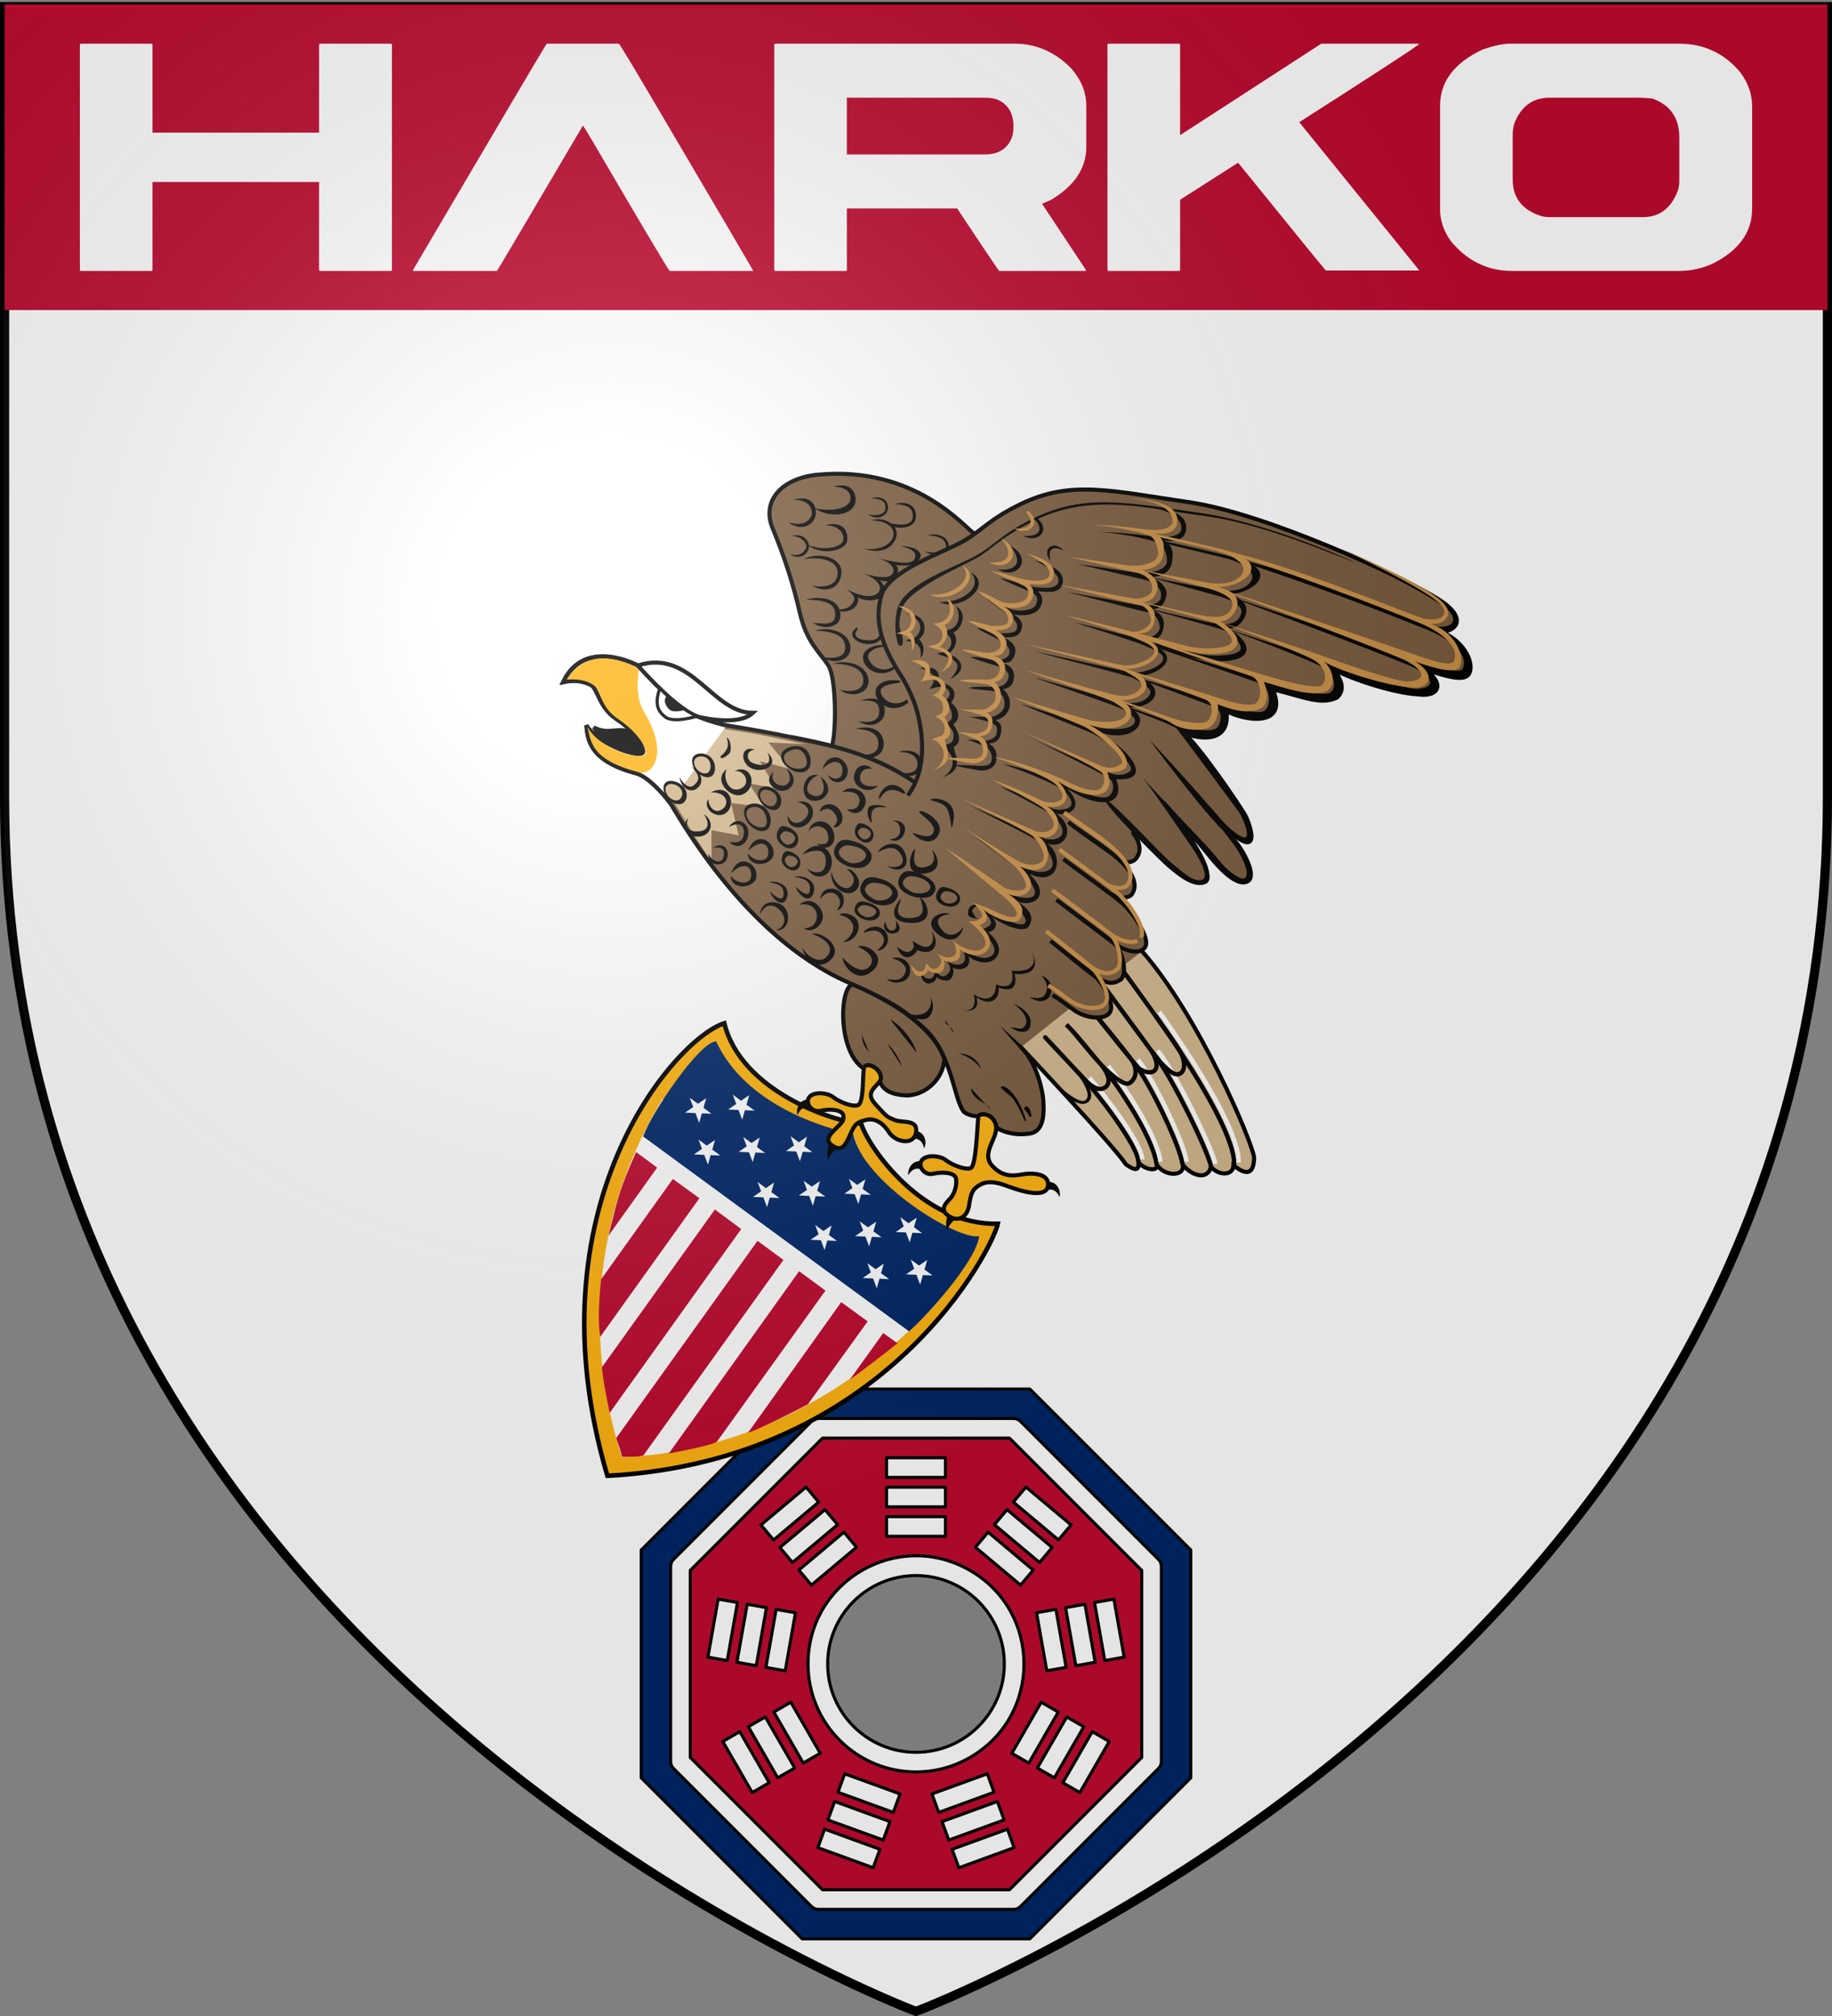 <svg version="1.1" width="600" height="660" xmlns="http://www.w3.org/2000/svg">
  <rect width="100%" height="100%" fill="#808080" stroke="none"/>
  <title>GeoBrol - Blason de Harko, le Talisman (fictif)</title>
  <style>.f{fill:#fff;}.h{fill:#8a8a8a;}.i{fill:#BE0A2F}.t{stroke:#000;stroke-linecap:round;stroke-linejoin:round;stroke-miterlimit:10;}</style>
  <radialGradient id="A" cx="200" cy="200" r="300" gradientUnits="userSpaceOnUse">
    <stop offset="0" stop-color="#fff" stop-opacity=".200"></stop>
    <stop offset="0.19" stop-color="#fff" stop-opacity=".180"></stop>
    <stop offset="0.6" stop-color="#6b6b6b" stop-opacity=".150"></stop>
    <stop offset="1" stop-opacity=".100"></stop>
  </radialGradient>
  <path class="f" stroke="#000" stroke-width="3" d="M300 658.5s298.5-112.32 298.5-397.772V2.176H1.5v258.552C1.5 546.18 300 658.5 300 658.5z"></path>
  <g>
    <g class="i" stroke-linecap="round" stroke-linejoin="round" stroke-width="3">
      <path d="M 1.5 1.5 L 598.5 1.5 L 598.5 101.5 L 1.5 101.5 Z M 26.161 14.648 L 26.161 88.352 C 26.161 88.583 26.277 88.699 26.507 88.699 L 49.596 88.699 C 49.828 88.699 49.943 88.583 49.943 88.352 L 49.943 59.578 L 104.51 59.578 L 104.51 88.352 C 104.51 88.583 104.626 88.699 104.857 88.699 L 128.015 88.699 C 128.247 88.699 128.362 88.583 128.362 88.352 L 128.362 14.648 C 128.362 14.463 128.247 14.348 128.015 14.301 L 104.857 14.301 C 104.673 14.301 104.557 14.417 104.51 14.648 L 104.51 43.422 L 49.943 43.422 L 49.943 14.648 C 49.943 14.463 49.828 14.348 49.596 14.301 L 26.507 14.301 C 26.323 14.301 26.207 14.417 26.161 14.648 Z M 135.289 88.352 L 135.289 88.699 L 162.746 88.699 C 163.255 88.006 172.638 72.151 190.896 41.134 C 190.989 41.134 192.029 42.798 194.017 46.127 C 210.242 73.861 218.678 88.052 219.324 88.699 L 246.643 88.699 L 246.643 88.56 C 245.857 87.127 236.081 70.487 217.313 38.638 C 208.023 22.829 203.146 14.717 202.684 14.301 L 179.04 14.301 C 177.977 15.919 163.393 40.603 135.289 88.352 Z M 253.575 14.648 L 253.575 88.352 C 253.575 88.583 253.691 88.699 253.921 88.699 L 277.01 88.699 C 277.242 88.699 277.357 88.583 277.357 88.352 L 277.357 68.245 L 313.481 68.245 C 321.987 81.095 326.586 87.913 327.279 88.699 L 355.429 88.699 L 355.776 88.56 L 341.285 66.719 L 344.266 65.402 C 351.94 60.826 355.776 55.048 355.776 48.068 L 355.776 34.617 C 355.776 30.272 354.158 26.227 350.922 22.483 C 345.607 17.028 339.39 14.301 332.271 14.301 L 253.921 14.301 C 253.737 14.301 253.621 14.417 253.575 14.648 Z M 322.772 31.982 C 323.974 31.982 325.153 32.144 326.308 32.467 C 330.052 33.946 331.924 36.928 331.924 41.412 C 331.924 42.336 331.832 43.283 331.647 44.254 C 330.353 48.461 327.302 50.564 322.495 50.564 L 277.357 50.564 L 277.357 31.982 Z M 362.709 14.648 L 362.709 88.352 C 362.709 88.583 362.825 88.699 363.055 88.699 L 386.144 88.699 C 386.376 88.699 386.491 88.583 386.491 88.352 L 386.491 65.402 L 405.489 53.268 C 424.349 76.565 433.94 88.329 434.263 88.56 L 464.702 88.56 L 464.702 88.352 L 425.596 40.094 L 425.596 39.956 C 449.679 24.563 462.714 16.081 464.702 14.509 L 464.702 14.301 L 432.738 14.301 L 386.491 44.254 L 386.491 14.648 C 386.491 14.463 386.376 14.348 386.144 14.301 L 363.055 14.301 C 362.871 14.301 362.755 14.417 362.709 14.648 Z M 485.643 16.173 C 476.306 20.564 471.637 26.712 471.637 34.617 L 471.637 68.591 C 471.637 72.15 472.793 75.571 475.104 78.853 C 480.466 85.417 487.192 88.699 495.28 88.699 L 549.848 88.699 C 553.824 88.699 557.591 87.867 561.15 86.203 C 569.609 81.858 573.838 75.918 573.838 68.383 L 573.838 34.755 C 573.838 30.965 572.613 27.36 570.163 23.939 C 564.94 17.514 558.168 14.301 549.848 14.301 L 494.587 14.301 C 492.323 14.301 489.341 14.925 485.643 16.173 Z M 495.905 40.58 C 498.077 34.848 501.96 31.982 507.553 31.982 L 536.674 31.982 C 537.968 31.982 539.471 32.074 541.181 32.259 C 547.052 34.386 549.987 38.615 549.987 44.948 L 549.987 59.092 C 549.987 60.479 549.825 61.588 549.501 62.421 C 547.329 68.198 543.515 71.087 538.061 71.087 L 507.553 71.087 C 506.583 71.087 505.658 70.972 504.78 70.741 C 498.54 68.753 495.419 64.755 495.419 58.746 L 495.419 44.116 C 495.419 42.914 495.581 41.735 495.905 40.58 Z"></path>
    </g>
    <g class="h t">
      <circle cx="300" cy="544.74" r="28.929"></circle>
      <path class="i" d="M 269.381 470.811 L 226.071 514.121 L 226.071 575.359 L 269.381 618.668 L 330.619 618.668 L 373.929 575.359 L 373.929 514.121 L 330.619 470.811 L 269.381 470.811 Z M 329.809 494.221 L 344.595 506.618 L 340.465 511.54 L 325.679 499.142 L 329.809 494.221 Z M 345.816 526.868 L 349.166 545.865 L 342.837 546.98 L 339.488 527.987 L 345.816 526.868 Z M 323.615 501.607 L 338.385 514.005 L 334.245 518.929 L 319.459 506.528 L 323.615 501.607 Z M 290.357 477.24 L 309.643 477.24 L 309.643 483.668 L 290.357 483.668 L 290.357 477.24 Z M 290.357 486.883 L 309.643 486.883 L 309.643 493.311 L 290.357 493.311 L 290.357 486.883 Z M 290.357 496.526 L 309.643 496.526 L 309.643 502.954 L 290.357 502.954 L 290.357 496.526 Z M 280.525 506.528 L 265.755 518.929 L 261.625 514.005 L 276.394 501.607 L 280.525 506.528 Z M 270.2 494.221 L 274.331 499.142 L 259.545 511.54 L 255.424 506.618 L 270.2 494.221 Z M 260.522 527.987 L 257.173 546.99 L 250.844 545.875 L 254.193 526.878 L 260.522 527.987 Z M 264 486.844 L 268.13 491.768 L 253.345 504.163 L 249.214 499.232 L 264 486.844 Z M 251.027 526.316 L 247.678 545.306 L 241.349 544.187 L 244.714 525.197 L 251.027 526.316 Z M 235.203 523.519 L 241.532 524.638 L 238.183 543.631 L 231.857 542.516 L 235.203 523.519 Z M 246.363 586.841 L 236.72 570.126 L 242.291 566.912 L 251.934 583.626 L 246.363 586.841 Z M 254.72 582.019 L 245.078 565.305 L 250.648 562.091 L 260.291 578.805 L 254.72 582.019 Z M 253.435 560.483 L 259.002 557.269 L 268.645 573.983 L 263.078 577.198 L 253.435 560.483 Z M 285.976 611.468 L 267.857 604.87 L 270.056 598.83 L 288.175 605.429 L 285.976 611.468 Z M 289.274 602.404 L 271.149 595.808 L 273.347 589.769 L 291.473 596.368 L 289.274 602.404 Z M 292.572 593.343 L 274.45 586.747 L 276.645 580.708 L 294.77 587.303 L 292.572 593.343 Z M 264.643 544.74 C 264.643 517.521 294.108 500.511 317.679 514.121 C 341.252 527.73 341.252 561.75 317.679 575.359 C 312.304 578.464 306.207 580.097 300 580.097 C 280.483 580.075 264.665 564.257 264.643 544.74 Z M 305.23 587.303 L 323.355 580.708 L 325.55 586.747 L 307.428 593.343 L 305.23 587.303 Z M 308.528 596.368 L 326.653 589.769 L 328.851 595.808 L 310.726 602.404 L 308.528 596.368 Z M 314.024 611.475 L 311.829 605.435 L 329.948 598.836 L 332.143 604.87 L 314.024 611.475 Z M 331.381 573.99 L 341.024 557.276 L 346.591 560.49 L 336.948 577.204 L 331.381 573.99 Z M 339.738 578.811 L 349.381 562.097 L 354.951 565.311 L 345.309 582.026 L 339.738 578.811 Z M 353.659 586.847 L 348.089 583.633 L 357.732 566.918 L 363.302 570.133 L 353.659 586.847 Z M 364.819 523.526 L 368.169 542.522 L 361.84 543.637 L 358.468 524.638 L 364.819 523.526 Z M 358.674 544.193 L 352.345 545.312 L 348.995 526.322 L 355.324 525.203 L 358.674 544.193 Z M 336 486.835 L 350.786 499.232 L 346.655 504.153 L 331.87 491.759 L 336 486.835 Z"></path>
      <path fill="#002768" d="M 262.714 454.74 L 210 507.454 L 210 582.026 L 262.714 634.74 L 337.286 634.74 L 390 582.026 L 390 507.454 L 337.286 454.74 L 262.714 454.74 Z M 380.357 512.79 L 380.357 576.69 C 380.357 577.542 380.02 578.358 379.415 578.962 L 334.223 624.155 C 333.621 624.76 332.802 625.097 331.95 625.097 L 268.05 625.097 C 267.198 625.097 266.382 624.76 265.778 624.155 L 220.585 578.962 C 219.984 578.358 219.643 577.542 219.643 576.69 L 219.643 512.79 C 219.643 511.938 219.984 511.118 220.585 510.517 L 265.778 465.325 C 266.382 464.72 267.198 464.383 268.05 464.383 L 331.95 464.383 C 332.802 464.383 333.621 464.72 334.223 465.325 L 379.415 510.517 C 380.02 511.118 380.357 511.938 380.357 512.79 Z"></path>
    </g>
    <g transform="matrix(0.996, 0, 0, 0.996, -175.556, 43.582)">
      <g transform="matrix(1.257,0,0,1.257,12.794,17.081)">
        <g>
          <path fill="#FFB30F" stroke="#000000" stroke-width="1.19" d="M355.29 245.37c2.22 6.9 16.52 26.7 35.78 26.23 -1.05 5.6-28.53 61.94-102.13 65.92 -20.76-70.12 17.51-114.1 30.58-118.35 4.37 17.79 28.67 25.85 35.76 26.2L355.29 245.37 355.29 245.37z"></path>
          <path fill="#FFFFFF" d="M353.34 248.46c2.03 6.3 9.04 35.3 20.69 44.84 -4.55 4.81-33.86 37.45-81.3 39.34 -15.37-47.91 4-82.53 10.61-93.61 15.06 11 43.51 9.11 49.99 9.43"></path>
          <path fill="#002768" d="M317.38 223.9c7.73 16.75 28.38 22.64 35.87 24.29 2.53 12.6 27.43 27.89 32.97 26.65 -0.97 6.85-14.02 21.09-18.36 24.9 -0.07-0.08-69.58-50.93-69.56-50.95C300.24 242.91 313.01 224 317.38 223.9"></path>
          <g class="i">
            <path d="M361.08 300.18c0.04-0.01 3.71 2.68 3.75 2.66 -3.02 2.45-10.76 8.38-12.5 9.55C352.33 312.4 361.12 300.17 361.08 300.18"></path>
            <path d="M296.44 252.86c0.01-0.01 5.51 4.06 5.51 4.06l-12.72 17.8C291.64 265.14 291.91 263.03 296.44 252.86"></path>
            <path d="M306.06 259.89l6.94 5.04 -25.94 36.24c-0.73-4.7-0.2-10.57 0.21-15L306.06 259.89"></path>
            <path d="M317.05 267.88l6.89 5.11 -34.42 48.09c-0.71-3.8-1.8-8.62-1.98-12L317.05 267.88"></path>
            <path d="M339.09 284.01l6.89 5.07 -28.44 39.58c-1.8 0.97-10.47 2.66-12.53 3L339.09 284.01"></path>
            <path d="M328.21 276.07l6.78 4.99 -36.61 51.08c-0.81 0.44-3.16 0.36-5.58 0.42 -0.32-1.5-1.23-3.9-1.56-4.91L328.21 276.07"></path>
            <path d="M350.11 292.1l6.91 5.04 -15.62 21.66c-1.8 0.96-12.92 6.68-15.67 7.44L350.11 292.1"></path>
          </g>
          <g class="f">
            <path d="M314.79 238.77l-1.85 6.46 -2.46-6.57 5.71 4.18 -6.93-0.3L314.79 238.77z"></path>
            <path d="M326.05 237.96l-1.85 6.46 -2.46-6.57 5.71 4.18 -6.93-0.3L326.05 237.96z"></path>
            <path d="M317.09 249.7l-1.85 6.46 -2.46-6.57 5.71 4.18 -6.93-0.3L317.09 249.7z"></path>
            <path d="M328.79 249.03l-1.85 6.46 -2.46-6.57 5.71 4.18 -6.93-0.3L328.79 249.03z"></path>
            <path d="M341.16 248.82l-1.85 6.46 -2.46-6.57 5.71 4.18 -6.93-0.3L341.16 248.82z"></path>
            <path d="M356.43 259.97l-1.85 6.46 -2.46-6.57 5.71 4.18 -6.93-0.3L356.43 259.97z"></path>
            <path d="M344.55 260.44l-1.85 6.46 -2.46-6.57 5.71 4.18 -6.93-0.3L344.55 260.44z"></path>
            <path d="M332.55 260.81l-1.85 6.46 -2.46-6.57 5.71 4.18 -6.93-0.3L332.55 260.81z"></path>
            <path d="M347.6 272.03l-1.85 6.46 -2.46-6.57 5.71 4.18 -6.93-0.3L347.6 272.03z"></path>
            <path d="M359.25 271.07l-1.85 6.46 -2.46-6.57 5.71 4.18 -6.93-0.3L359.25 271.07z"></path>
            <path d="M369.86 270l-1.85 6.46 -2.46-6.57 5.71 4.18 -6.93-0.3L369.86 270z"></path>
            <path d="M361.25 282.02l-1.85 6.46 -2.46-6.57 5.71 4.18 -6.93-0.3L361.25 282.02z"></path>
            <path d="M372.6 281.06l-1.85 6.46 -2.46-6.57 5.71 4.18 -6.93-0.3L372.6 281.06z"></path>
          </g>
        </g>
        <g>
          <path fill="#785A3C" stroke="#000000" stroke-width="1.07" d="M397.14 225.42c4.35 4.37 5.69 11.88 5.81 13.67 0.16 2.81 0.58 8.35-3.57 8.94 -4.15 0.59-7.05-0.53-8.68-1.57 0-1.2-1.24-2.89-1.9-3.1 -1.36-0.4-1.58-0.7-2.78 0.01 -0.3 0.34-3.18-0.2-3.92-1.15 -2.66-3.49-3.01-15.54-10.89-22.24 -4.74-4.02-5.86-5.51-19.57-11.61 -27.49-12.27-44.6-44.43-46.34-46.84 -2.23-3.06-6.14-7.05-8.83-7.75 -12.54-3.29-12.69-9.1-13.06-12.53 3.12 5.15 15.44 9.26 14.84 6.56 -0.42-1.9-2.04-4.93-7.12-8.34 -4.44-3-4.74-7.91-6.52-8.79 -1.78-0.89-4.01-1.5-7.27-0.76 5.65-11.93 19.6-4.3 19.6-4.3 3.56 3.57 6.91 7.37 9.05 8.95 2.38 1.73 3.75 4.2 14.1 6.7 13.93 2.23 23.81 4.57 27.52 5.39 1.14-2.14 1.43-17.59-0.94-21.16 -2.37-3.58-5.63-5.97-7.41-13.73 -1.77-7.74-4.14-14.89-7.11-22.05 -2.95-7.15 2.39-13.12 11.89-13.99 25.42-2.39 38.42 13.89 40.81 15.36"></path>
          <g>
            <path fill="#785A3C" d="M397 226.72l32.64-25.95 -38.31-26.84L397 226.72 397 226.72z"></path>
            <path fill="#D2B78C" stroke="#000000" stroke-width="1.07" d="M428.76 200.29c14.72 16.63 28.81 49.69 29.37 54.04 -0.15 5.95-3.63 3.36-5.41 2.01 -0.07 2.76-3.94 2.74-5.87 0.36 -0.89 3.59-5.05 2.47-7.42-0.59 0.75 3.13-4.67 3.35-6.82-0.02 0.58 2.18-3.5 1.26-4.74-0.6 -0.01 1.2 0.21 3.06-3.27 0.6 -3.85-5.67-28.68-31.89-27.46-30.67"></path>
            <path d="M403.43 222.83c0 0 8.73 9.24 9.93 10.67 1.2 1.44 3.29 4.73 1.34 6.29 -2.24 1.8-6.43-2.1-6.88-2.54 -0.75-0.77-14.56-16-14.56-16s17.47 20.58 20.76 18.03C417.47 236.61 403.72 223.14 403.43 222.83"></path>
            <path fill="none" stroke="#000000" stroke-width="1.14" d="M427.85 255.53c0-4.31-11.06-18.36-13.75-21.2M432.61 256.11c-1.03-7.66-10.8-21.4-13.56-24.86M439.42 256.13c-0.82-5.33-8.8-21.72-12.68-26.52M446.85 256.72c-0.55-3.63-10.61-24.41-15.02-29.51M452.88 256.35c0.39-5.27-5.81-18.41-20.59-39.19"></path>
            <path fill="none" stroke="#FFFFFF" stroke-width="1.15" d="M428.85 254.79c0-4.34-11.12-18.46-13.83-21.32M433.63 255.37c-1.03-7.7-10.86-21.52-13.64-25.01M440.49 255.39c-0.82-5.36-8.85-21.84-12.75-26.68M447.96 255.99c-0.55-3.65-10.67-24.55-15.11-29.68M454.02 255.61c0.39-5.3-5.84-18.51-20.71-39.42"></path>
            <path fill="none" stroke="#000000" stroke-width="1.14" d="M424.08 205.81c0.4 0.51 12.61 17.32 14.48 20.42 1.49 2.47 1.72 5.17 0.23 6.08 -1.5 0.91-3.59-1.27-5.16-2.92 -1.57-1.64-14.71-19.9-15.91-21.39 -1.19-1.51 12.03 16.13 13.6 18.53 1.06 1.66 1.77 3.82 0.89 4.88 -1.04 1.28-3.73 0.23-4.64-0.81 -0.89-1.06-10.3-12.7-10.45-12.99 -0.15-0.3 8.22 9.97 9.19 11.49 1.04 1.63 1.34 4.28-0.75 5.7 -0.87 0.59-2.66-0.44-4.75-2.21 -4.55-3.83-9.51-11.09-11.83-13.04 2.54 2.27 6.36 7.36 8.82 10.13 2.49 2.81 2.91 5.26 1.26 6.32 -1.64 1.05-3.66-0.38-5.23-2.1 -1.57-1.73-9.26-9.76-10.31-10.98 -1.05-1.19 9.01 9.59 9.93 10.67"></path>
          </g>
          <g>
            <path fill="#D2B78C" d="M305.73 160.23l6 10.02 4.44 6.68v-8.24l7.11 1.34 -2-8.46 8.66 1.11 -4-6.24 7.11 1.34 -4.22-7.13 7.99 2.01 -5.77-6.91 9.77 0.45 -13.1-2.67 -8.44-1.34L305.73 160.23 305.73 160.23z"></path>
            <path stroke="#000000" stroke-width="1.02" d="M286.57 144.39c-0.67-1.26 0.22-0.67-1.19-2.61 4.22 2.32 6.76-0.8 10.53 1.88 0.97 1.11 2.75 3.79 2.16 4.61C297.17 149.84 289.68 146.85 286.57 144.39z"></path>
            <path fill="#FFFFFF" stroke="#000000" stroke-width="1.07" d="M305.35 161.61c-2.23-3.06-6.14-7.04-8.83-7.75 -12.54-3.29-12.69-9.1-13.06-12.53 3.12 5.15 15.44 9.26 14.84 6.56 -0.42-1.9-2.04-4.94-7.12-8.34 -4.44-3-4.74-7.91-6.52-8.79 -1.78-0.89-4.01-1.5-7.27-0.76 5.65-11.93 19.6-4.3 19.6-4.3 3.56 3.57 6.91 7.37 9.05 8.95 2.38 1.73 3.75 4.2 14.1 6.7"></path>
            <path fill="#FFB316" d="M297.21 126.54c0 0-1.37 6.69 1.2 11.01 2.57 4.32 3.44 7.44 3.55 9.61 0.23 4.35-2.1 7.08-4.79 6.38 -12.54-3.29-12.4-7.79-13.49-11.94 2.98 5.87 14.36 9.29 15.27 7 0.48-1.2-2.04-5.52-7.12-8.92 -4.44-3-4.3-6.31-5.94-8.5 -1.78-1.48-4.01-2.09-7.56-1.92C285.01 118.77 297.21 126.54 297.21 126.54L297.21 126.54z"></path>
            <path fill="#FFFFFF" stroke="#000000" stroke-width="1.07" d="M296.9 125.61c14.1-4.46 19.29 12.38 30.12 12.4 -2.53 2.37-7.93 2.36-13.66 1.18C307.57 137.98 296.9 125.61 296.9 125.61L296.9 125.61z"></path>
            <path fill="#FFFFFF" stroke="#000000" stroke-width="0.82" d="M304.01 139.04c2.22 1.79 8.31-0.14 8.31-0.14 -5.33-2.54-9.63-7.31-9.63-7.31C300.9 136.21 302.71 137.98 304.01 139.04z"></path>
            <path d="M305.27 137.22c1.13 0.93 4.25-0.06 4.25-0.06 -2.72-1.3-4.93-3.74-4.93-3.74 -1.45 1.52 0.01 3.27 0.68 3.83"></path>
          </g>
          <g>
            <path fill="#785A3C" stroke="#000000" stroke-width="1.07" d="M353.08 209.04c-3.41 0.56-4.02 17.57 2.94 21.98 0.3-1.33 2.23-1.25 3.94 0.74 0.59 0.73 0.57 2.31 0.21 2.53 0.92 2.55 3.27 3.52 6.6 3.74 4.75 0.3 10.02-3.87 10.32-9.54 -1.78-4.78-4.93-7.61-7.42-9.75 -5.25-4.57-12.67-8.07-16.61-9.71L353.08 209.04 353.08 209.04z"></path>
            <path fill="#FFB30F" stroke="#000000" stroke-width="1.07" d="M360.48 233.42c0 2.09-4.75 3.27-1.49 6.86 3.26 3.56 2.97 3.28 5.04 4.17 2.08 0.9 6.24-0.3 5.64 3.29 -0.6 3.56-5.5 2.53-7.13-0.16 -0.78-1.27-2.97-3.87-5.94-3.13 -2.57 0.65-2.97 1.18-4.16 3.88 -1.19 2.67-2.09 4.45-4.46 2.97 -2.37-1.5-0.88-2.99 0.6-4.47 1.48-1.5 2.37-2.08 2.07-3.58 -0.29-1.48-3.55-1.78-5.92-1.19 -2.37 0.59-4.16-2.08-2.97-3.58 1.19-1.48 4.75-1.18 6.24 0 1.47 1.19 5.03 2.69 6.52 2.09 1.48-0.58 1.19-7.45 1.49-9.53C356.33 228.93 360.48 230.87 360.48 233.42L360.48 233.42z"></path>
            <path fill="#FFB30F" stroke="#000000" stroke-width="1.07" d="M390.45 245.45c1.27 3.39-4.09 7.43-0.83 11.01 3.26 3.59 6.66 2.35 8.9 2.09 1.34-0.13 6.24-0.28 5.64 3.29 -0.47 2.83-5.76 1.74-10.39-0.01 -1.39-0.52-4.6-1.77-6.97-0.61 -2.38 1.19-2.75 2.32-3.27 5.67 -0.45 2.9-2.75 4.31-5.12 2.81 -2.37-1.49-1.49-2.97 0-4.47 1.49-1.47 2.01-4.02 1.71-5.51 -0.3-1.49-3.56-1.78-5.94-1.19 -2.37 0.57-4.15-2.08-2.96-3.58 1.19-1.48 4.75-1.19 6.23 0 1.49 1.19 5.05 2.69 6.54 2.09 1.47-0.59 1.71-11.59 2-13.68 1.27-0.84 3.58-0.31 4.46 2.07L390.45 245.45 390.45 245.45z"></path>
            <path d="M362.91 218.23c1.95 0.75 5.99 4.95 6.88 8.55"></path>
            <path d="M362.16 224.55c1.5 1.18 3.13 3.74 3.88 5.99"></path>
            <path d="M355.44 222.13c0.3 1.35 0 2.56 1.94 4.49"></path>
            <path d="M384.06 236.18c0.14 3.15 4.71 3.91 5 5.48"></path>
            <path d="M380.7 227.03c2.01 0.07 5.08 0.89 6.05 4.35C385.25 228.54 381.45 227.16 380.7 227.03"></path>
            <path d="M398.49 244.69c-2.5-8.65-6.92-9.91-6.6-8.6 2.48 2.32 2.54 1.9 3.51 3.33C397.44 242.41 398.05 245.43 398.49 244.69"></path>
            <path d="M399.89 243.47c-0.43-3.28-2.01-2.8-1.9-1.81 0.38 0.42 0.86 0.93 1.09 1.41C399.26 243.49 399.52 243.96 399.89 243.47"></path>
            <path d="M404.17 260.66c2.46-0.16 3.49 2.43 3.04 3.94 -1.11-2.45-2.97-2.02-3.56-1.64C403.64 262.95 404.62 261.68 404.17 260.66"></path>
            <path d="M371.07 255.27c-2.42-0.38-3.71 2.1-3.41 3.63 1.34-2.35 3.16-1.72 3.7-1.28C371.36 257.62 370.53 256.26 371.07 255.27"></path>
            <path d="M369.75 247.34c2.41 0.44 2.81 3.2 2.03 4.55 -0.5-2.64-2.41-2.66-3.08-2.43C368.71 249.46 369.95 248.44 369.75 247.34"></path>
            <path d="M341.52 239.1c-2.46-0.02-3.36 2.64-2.84 4.1 0.98-2.51 2.86-2.18 3.48-1.83C342.16 241.38 341.12 240.18 341.52 239.1"></path>
            <path d="M347.11 250.55c-0.9 1.57-0.68 3.41-0.49 4.23 1.66-2.69 2.21-2.77 2.87-2.96C349.49 251.82 347.84 251.58 347.11 250.55"></path>
            <path d="M378.21 268.96c-0.9 1.57-0.68 3.41-0.5 4.23 1.66-2.69 2.21-2.77 2.87-2.96C380.59 270.23 378.94 269.99 378.21 268.96"></path>
          </g>
          <g>
            <path d="M377.35 218.38c-0.3 1.42 1.94 1.5 2.09 3.3"></path>
            <path d="M366.44 216.2c7 2.95 8.11-3.19 6.65-4.12l-0.23-0.15C375.18 212.84 374.87 222.15 366.44 216.2"></path>
            <path d="M323.76 157.84c-2.92 1.25-4.73-2.65-3.65-5.08 -3.86 2.87 1.28 8.14 4.43 6.49 3.83-2.02 2.11-8.06-2.29-6.05C325.15 153.06 326.49 156.66 323.76 157.84"></path>
            <path d="M319.2 163.04c-2.05 1.71-3.85-0.47-3.89-2.53 -1.6 2.8 2.43 5.46 4.74 3.62 2.67-2.16 0.92-7.87-4.04-5.34C320.2 158.72 320.87 161.64 319.2 163.04"></path>
            <path d="M312.62 169.01c-2.67 0.16-3.48-1.55-2.45-3.46 -2.15 1.67-0.49 4.96 2.49 4.84 3.62-0.14 4.48-3.99 1.53-5.87C315.87 167.16 315.39 168.85 312.62 169.01"></path>
            <path d="M334.03 156.93c-1.46-0.34-2.47-1.99-1.55-3.56 -2.98 2.52 0.14 4.66 1.41 4.96 3.2 0.7 5.64-3.21 1.84-5.81C337.46 154.99 336.64 157.57 334.03 156.93"></path>
            <path d="M319.27 175.78c-0.64 2.1-3.29 0.85-3.81-0.94 -0.59 3.3 3.99 3.64 4.76 1.3 0.93-2.84-1.44-4.54-3.66-2.77C318.55 172.87 319.95 173.6 319.27 175.78"></path>
            <path d="M326.54 180.71c-0.26 2.66-4.15 1.85-5.37-0.13 0.17 4.08 6.39 3.26 6.74 0.31 0.43-3.62-4.77-6.44-6.61-0.94C324.34 176.85 326.82 177.92 326.54 180.71"></path>
            <path d="M331.03 174.85c-0.26 2.69-4.15 1.85-5.37-0.13 0.16 4.08 6.38 3.28 6.73 0.33 0.43-3.64-4.77-6.44-6.61-0.95C328.83 171 331.31 172.08 331.03 174.85"></path>
            <path d="M342.32 159.45c-2.44-1.09-0.43-4.54 1.82-5.08 -3.9-1.12-5.12 5.05-2.43 6.3 3.3 1.56 7.59-2.48 2.99-6C346.67 158.55 344.86 160.59 342.32 159.45"></path>
            <path d="M350.41 153.46c-0.26 2.69-3.21 1.8-3.86 0.55 0.96 3.18 4.89 2.6 5.24-0.35 0.43-3.61-4.76-6.44-6.61-0.95C348.21 149.62 350.69 150.7 350.41 153.46"></path>
            <path d="M320.15 144.42c1.05 0.53 1.42 3.46 0.67 4.22 -0.75 0.74-2.32 1.87-2.31 0.73 1.04-0.81 1.12-1.04 1.64-1.88C320.67 146.67 320.45 145.48 320.15 144.42"></path>
            <path d="M316.32 154.47c1.02-0.81 1.12-3.11-0.14-4.59 -1.27-1.46-3.41-1.56-4.44-0.74 -1.02 0.82-0.82 2.66 0.45 4.14C313.45 154.76 315.3 155.29 316.32 154.47"></path>
            <path fill="#D2B78C" d="M315.31 153.58c0.73-0.57 0.92-2.36 0.02-3.39 -0.89-1.03-2.51-0.95-3.24-0.36 -0.74 0.59-0.61 1.89 0.28 2.95C313.26 153.81 314.58 154.17 315.31 153.58"></path>
            <path d="M311.63 156.89c-1.38 1.27-3.04-0.6-3.81-2.06 0.31 2.75 2.7 4.22 4.4 3.05 2.09-1.42 1.69-4.17-1.27-5.81C313.09 154.39 313.2 155.47 311.63 156.89"></path>
            <path d="M308.84 161.52c1.02-0.8 1.27-2.67 0.01-4.15 -1.27-1.46-3.57-2.01-4.59-1.19 -1.02 0.82-0.82 2.68 0.44 4.16C305.96 161.8 307.82 162.33 308.84 161.52"></path>
            <path fill="#D2B78C" d="M307.84 160.62c0.73-0.57 1.05-1.89 0.17-2.92 -0.9-1.04-2.65-1.42-3.4-0.81 -0.74 0.59-0.61 1.89 0.28 2.95C305.78 160.87 307.09 161.23 307.84 160.62"></path>
            <path d="M326.82 151.04c-1.66-0.77-1.61-3.26 0.7-3.39 -3.48-1.27-3.96 2.73-1.52 4.5 2.95 2.13 8.58-0.3 4.79-3.76C332.56 151.85 329.35 152.18 326.82 151.04"></path>
            <path d="M330.65 157.24c-0.61-0.05-1.19 0.09-1.66 0.47 -1.02 0.79-0.82 2.65 0.45 4.13 1.26 1.48 3.12 2.02 4.14 1.2 1.02-0.82 1.27-2.66 0-4.14C332.78 157.96 331.67 157.33 330.65 157.24L330.65 157.24zM330.51 158.13c0.78 0.05 1.68 0.43 2.24 1.07 0.89 1.03 0.57 2.35-0.17 2.95 -0.73 0.57-2.06 0.22-2.95-0.82 -0.9-1.03-1.02-2.36-0.29-2.93C329.62 158.19 330.04 158.1 330.51 158.13z"></path>
            <path d="M327.2 161.73c-0.69 0.03-1.32 0.24-1.76 0.59 -1.77 1.41 0.03 4.23 0.52 4.8 1.47 1.69 3.61 2.32 4.79 1.38 1.18-0.93 1.3-3.62-0.17-5.3C329.66 162.11 328.35 161.67 327.2 161.73L327.2 161.73zM327.67 162.62c0.7 0.04 1.43 0.32 1.94 0.91 1.03 1.2 1.43 3.48 0.57 4.16 -0.85 0.68-2.98 0.02-4.01-1.18 -1.03-1.19-1.17-2.72-0.32-3.4C326.28 162.77 326.96 162.58 327.67 162.62z"></path>
            <path d="M337.9 146.7c-1.38 0.11-2.68 0.79-3.2 1.57 -0.83 1.28 0.05 3.25 1.98 4.42 2.31 1.38 4.18 1.02 4.99-0.22 0.83-1.25 0.56-4.12-1.37-5.28C339.58 146.76 338.73 146.63 337.9 146.7L337.9 146.7zM338.36 147.53c0.41 0.01 0.8 0.1 1.14 0.31 1.36 0.83 1.99 3.17 1.39 4.06 -0.6 0.91-2.82 0.96-4.18 0.16 -1.35-0.84-1.97-2.24-1.37-3.14C335.79 148.22 337.14 147.5 338.36 147.53z"></path>
            <path d="M363.38 202.16c2.91-0.75 5.16 1.28 4.71 3.91 -0.45 2.64-4.49 3.22-5.99 1.51 2.32 0.44 3.67 0.45 4.63-1.35C367.71 204.43 365.93 202.84 363.38 202.16"></path>
            <path d="M364.38 192.35c0.92 0.85 1.77 2.84-0.25 3.29 -1.86 0.42-3.53-1.11-2.53-3.04 0.42 1.11 0.5 2.47 2.02 2.29C364.96 194.72 364.38 192.35 364.38 192.35"></path>
            <path d="M356.11 195.52c-0.52-0.59 3.01-2.84 5.23-0.68 2.23 2.16 0.43 5.51-1.81 5.27 0.86-0.76 2.49-1.99 1.38-3.9C359.77 194.26 357.3 195.02 356.11 195.52"></path>
            <path d="M354.41 199.12c2.41-1.02 8.01 2.69 3.88 6.35 -4.13 3.64-7.85-1.47-7.84-3.51 1.62 1.96 4.96 4.45 6.87 2.53C359.11 202.71 357.98 200.76 354.41 199.12"></path>
            <path d="M363.57 166.29c1.14-0.36 3.44 0.32 3.21 2.34 -0.22 2.02-1.72 3.21-3.51 2.69 -1.8-0.51 2.32 0.3 2.25-2.62C365.43 165.77 363.12 166.44 363.57 166.29"></path>
            <path d="M359.74 174.43c0.52-1.69 5.25-3.95 6.98 0.05 1.71 3.99-1.3 5.77-4.76 3.52 2.71 0.92 5.27-0.21 3.9-2.75 -1.7-3.09-4.39-1.74-6.11-0.79"></path>
            <path d="M351.05 171.2c-0.96 0.04-1.94 0.5-2.58 2.05 -1.28 3.09 2.86 4.8 4.14 5.12 1.27 0.32 3.9 0.54 5.08-1.49 1.69-2.93-2.84-4.97-4.23-5.25C352.94 171.53 352.01 171.16 351.05 171.2zM352.06 172.66c0.47 0.03 0.87 0.13 1.11 0.17 2.37 0.39 4.23 1.94 3.07 3.3 -1.17 1.4-3.27 1.3-3.91 1.07 -0.64-0.2-3.72-1.82-2.65-3.43C350.33 172.78 351.28 172.61 352.06 172.66z"></path>
            <path d="M355.5 187.32c-0.65 0.02-1.31 0.33-1.75 1.38 -0.86 2.08 1.94 3.25 2.8 3.47 0.86 0.22 2.65 0.35 3.44-1 1.15-1.99-1.92-3.35-2.86-3.54C356.77 187.56 356.15 187.3 355.5 187.32zM355.86 188.31c0.45-0.04 0.87 0.07 1.08 0.1 1.6 0.27 2.86 1.3 2.07 2.24 -0.79 0.93-2.21 0.87-2.65 0.72 -0.43-0.15-2.52-1.23-1.8-2.31C354.92 188.52 355.41 188.35 355.86 188.31z"></path>
            <path d="M349.63 190.83c0.56-0.79 4.04-0.39 4.86 1.88 0.73 1.97-0.67 5.1-3.97 5.26 2.39-1.35 3.07-3.46 2.63-4.59C352.51 191.79 351.28 191.2 349.63 190.83"></path>
            <path d="M342.53 195.86c2.23-0.95 8.52 3.45 4.71 6.82 -3.82 3.38-7.25-1.35-7.25-3.24 1.41 2.73 4.66 4.17 6.35 2.34C348.43 199.52 346.35 197.12 342.53 195.86"></path>
            <path d="M357.92 180.97c-0.96 0.04-1.94 0.5-2.58 2.05 -1.28 3.09 2.86 4.8 4.14 5.12 1.28 0.31 3.91 0.54 5.08-1.49 1.69-2.93-2.83-4.96-4.23-5.25C359.81 181.3 358.88 180.93 357.92 180.97zM358.94 182.42c0.47 0.03 0.87 0.12 1.11 0.16 2.37 0.4 4.23 1.92 3.06 3.3 -1.17 1.4-3.27 1.28-3.92 1.07 -0.63-0.2-3.71-1.82-2.65-3.43C357.2 182.54 358.16 182.38 358.94 182.42z"></path>
            <path d="M355.09 166.88c-0.47 0.03-0.96 0.34-1.28 1.39 -0.64 2.14 1.42 3.29 2.04 3.52 0.63 0.22 1.95 0.37 2.53-1.03 0.83-2-1.41-3.4-2.1-3.58C356.03 167.11 355.57 166.85 355.09 166.88zM355.64 168.03c0.24-0.03 0.42 0.05 0.58 0.09 1.18 0.29 2.03 1.17 1.44 2.12 -0.58 0.97-1.62 0.88-1.94 0.76 -0.31-0.15-1.84-1.45-1.01-2.36C355.1 168.22 355.4 168.07 355.64 168.03L355.64 168.03z"></path>
            <path d="M358.1 166.36c-0.03-0.61-0.89-4.07 2.69-3.68 3.6 0.38-2.76-1.66-3.59 0.23C356.39 164.77 358.18 167.55 358.1 166.36"></path>
            <path d="M360.42 160.14c0.61-0.93 1.95-3.11 5.61-1.21 2.02 1.07-0.14-2.16-2.61-2.1C360.12 156.94 359.3 161.86 360.42 160.14"></path>
            <path d="M351.59 178.89c1.17-0.5 4.71 3.02 2.46 5.41 -2.24 2.4-7.09-0.44-6.49-4.88 0.67 3.77 3.98 5.45 5.3 3.77C354.19 181.45 352.79 179.87 351.59 178.89"></path>
            <path d="M348.89 189.61c2.17-0.2 2.54-3.72 0.82-4.93 -1.71-1.21-4.78-1.05-5.08 2 1.19-1.78 3.1-2.12 4.26-1.04 1.04 0.99 1.41 2.56-0.02 3.97"></path>
            <path d="M340.37 194.35c2.07 1.65 5.38-1.08 4.9-3.6 -0.48-2.51-3.27-4.98-6.13-2.57 2.56-0.56 4.5 0.79 4.59 2.71C343.82 192.63 342.81 194.33 340.37 194.35"></path>
            <path d="M333.06 194.85c3.04 0.26 4-3.56 2.33-5.83 -1.6-2.17-6.38-2.26-6.49 1.69 1.53-3.51 4.22-2.39 5.49-0.73C335.55 191.5 335.81 193.82 333.06 194.85"></path>
            <path d="M331.18 182.34c1.41-0.67 5.75 0.46 4.78 3.82 -0.97 3.38-4.11 0.3-4.49-1.51 0.75 0.92 3.21 3.01 3.52 1.12C335.41 183.18 333.27 182.56 331.18 182.34"></path>
            <path d="M337.88 180.94c1.49-0.7 6.04 0.48 5.02 4.03 -1.03 3.56-4.33 0.32-4.72-1.57 0.79 0.94 3.38 3.16 3.69 1.18C342.31 181.85 340.07 181.18 337.88 180.94"></path>
            <path d="M346.02 177.42c-0.31 3.11-3.19 2.51-4.83 1.36 2.07 3.32 6 2.31 6.42-1.13 0.5-4.19-4.08-7.11-7.65-2.58C344.64 172.98 346.34 174.22 346.02 177.42"></path>
            <path d="M346.53 169.53c0.64 2.09-0.08 3.32-2.81 2.65 2.64 2.66 5.6-0.04 4.29-3.23 -1.59-3.92-5.97-2.98-6.46 0.16C342.65 167.03 345.84 167.29 346.53 169.53"></path>
            <path d="M348.57 164.59c0.79 1.16 0.52 2.38-0.51 3.15 0.86 0.79 3.59-1.17 1.78-4.1 -1.77-2.92-5.33-1.71-5.3 0.18C346.33 162.79 347.26 162.67 348.57 164.59"></path>
            <path d="M354.79 161.64c-0.36 1.35-1.4 1.79-3.14 1.56 0.62 1.01 3.64 2.06 4.71-1.23 1.05-3.25-3.57-5.73-6.03-3.23C353.31 158.23 355.41 159.37 354.79 161.64"></path>
            <path d="M355.09 154.34c0.31-1.38 1.33-1.86 3.07-1.69 -0.65-1-3.72-1.91-4.63 1.41 -0.91 3.31 3.81 5.6 6.15 2.98C356.73 157.67 354.59 156.62 355.09 154.34"></path>
            <path d="M335.95 174.15c-0.47 0.03-0.96 0.34-1.28 1.4 -0.63 2.13 1.42 3.28 2.06 3.51 0.63 0.24 1.94 0.37 2.52-1.01 0.85-2.02-1.41-3.41-2.1-3.6C336.89 174.37 336.42 174.12 335.95 174.15zM336.5 175.3c0.24-0.03 0.43 0.06 0.58 0.11 1.17 0.27 2.02 1.15 1.44 2.11 -0.57 0.95-1.62 0.87-1.94 0.72 -0.31-0.13-1.83-1.42-1.01-2.33C335.96 175.48 336.25 175.33 336.5 175.3z"></path>
            <path d="M334.86 167.6c-0.55 0.03-1.11 0.39-1.48 1.61 -0.74 2.47 1.65 3.81 2.38 4.07 0.74 0.26 2.25 0.44 2.92-1.19 0.98-2.33-1.63-3.94-2.42-4.14C335.94 167.87 335.4 167.57 334.86 167.6zM335.49 168.95c0.28-0.04 0.49 0.06 0.67 0.11 1.36 0.32 2.34 1.35 1.67 2.46 -0.68 1.09-1.88 1.01-2.25 0.84 -0.37-0.18-2.12-1.68-1.17-2.72C334.86 169.16 335.21 168.99 335.49 168.95z"></path>
            <path d="M340.25 166.04c-2.28 1.88-3.97-0.21-4.03-1.26 -0.69 2.76 2.54 4.22 4.87 2.35 2.85-2.27 1.93-6.72-2.53-5.86C341.81 161.99 342.38 164.26 340.25 166.04"></path>
            <path d="M324.64 169.59c-0.23 2.44-2.19 2.44-3.89 2.15 2.22 2.24 4.77 0.73 5.06-1.97 0.37-3.33-3.51-4.79-5.02-1.93C322.97 166.56 324.88 167.07 324.64 169.59"></path>
          </g>
          <g>
            <g>
              <path d="M341 94.64c-0.7 1.74-1.93 2.43-4.31 1.86 2.12 1.58 4.67 0.39 4.95-1.72 0.29-1.34-1.18-3.96-4.56-3.05C340.13 91.84 341.12 94.04 341 94.64"></path>
              <path d="M352.46 82.59c-1.11 2.47-5.94 2.69-9.27 1.9 3.23 2.42 9.55 2.32 10.59-1.37 0.44-2.04-0.55-5.68-5.7-4.27C352.42 79.01 352.73 81.2 352.46 82.59"></path>
              <path d="M342.38 86.3c-1.01 2.19-2.73 2.73-6.05 1.93 3.23 2.42 6.51 0.76 7.05-1.73 0.44-2.02-0.55-5.66-5.7-4.25C342.02 82.38 342.66 84.9 342.38 86.3"></path>
              <path d="M349.14 100.95c-0.36-3.13-5.31-3.79-8.87-3.12 3.97-2.08 9.79-0.44 9.89 3.16 0.11 3.62-3.05 6.29-7.74 3.76C346.66 105.58 349.5 104.1 349.14 100.95"></path>
              <path d="M361.65 84.69c-0.19 1.81-2.99 1.8-4.49 1.45 2.03 1.5 4.75 0.68 5.12-1.33 0.36-2-1.13-3.78-4.34-2.9C360.83 82.02 361.86 82.87 361.65 84.69"></path>
              <path d="M368.81 86.95c-0.25 2.33-3.89 1.95-5.79 1.51 0.45 0.34-0.52 0.45 0.03 0.66 2.65 0.99 6.12 0.51 6.54-2 0.43-2.56-1.43-4.8-5.52-3.7C367.75 83.56 369.06 84.63 368.81 86.95"></path>
              <path d="M363.77 91.51c-0.25 2.31-3.4 4.16-7.77 3.58 5.36 1.76 8.1-0.86 8.56-3.41 0.47-2.55-2.58-5.12-6.67-4.03C361.56 87.77 364.02 89.19 363.77 91.51"></path>
              <path d="M365.69 94.38c4.01 0.06 6.36 1.89 4.63 3.78 -1.73 1.88-5.34 1.25-5.97 1.18 0.95 0.86 0.86 2.13-0.4 3.54 -0.83 0.92-2.2 0.94-3.77 0.4 0.94 1.02 1.66 2.03 0.78 3.77 -1.18 2.38-5.81 1.43-6.43 0.72 0.16 1.33-0.41 2.33-1.18 2.91 -1.17 0.87-3.46 1.19-4.16 0.38 2.35-0.21 3.39-0.66 4.24-2.36 0.47-0.92-0.47-1.88-1.89-3.06 2.13 1.27 6.68 3 8.4 0.71 0.71-0.92 0.55-2.99-4.16-4.88 2.28 0.79 6.26 1.69 7.54 0.41 1.26-1.27 0.08-3.33-3.76-4.34 3.06 0.71 8.86 2.21 9.73 0.23C370.01 96.15 368.99 95.24 365.69 94.38"></path>
              <path d="M350.62 93.01c-1 2.18-6.04 2.49-9.35 1.03 3.39 2.93 9.8 1.68 10.35-0.84 0.44-2.02-0.55-5.66-5.7-4.25C350.26 89.08 350.89 91.63 350.62 93.01"></path>
              <path d="M351.14 121.24c-0.21 2.66-3.92 2.61-6.11 2.11 2.96 2.22 7.25 1.03 7.48-1.94 0.31-3.98-4.63-6.22-9.34-4.92C347.4 116.62 351.44 117.56 351.14 121.24"></path>
              <path d="M355.88 129.87c-0.22 2.67-3.92 2.66-6.13 2.13 2.96 2.22 7.26 1.05 7.49-1.93 0.31-3.98-4.63-6.23-9.35-4.95C352.13 125.26 356.17 126.2 355.88 129.87"></path>
              <path d="M360 138.15c-0.21 2.4-3.37 2.46-5.36 2 2.67 1.99 6.18 0.88 6.76-1.74 0.71-3.24-2.02-5.14-6.22-3.6C359.2 134.65 360.23 135.41 360 138.15"></path>
              <path d="M359.81 146.57c-0.26 2.67-3.92 2.65-6.11 2.11 2.96 2.21 7.12 1.05 7.48-1.94 0.43-3.61-2.64-5.82-7.36-4.55C358.06 142.34 360.09 143.8 359.81 146.57"></path>
              <path d="M367.2 134.6c-2.74 1.94-5.91 0.57-6.67-1.7 -0.72-2.14 2.63-2.39 5.13-2.85 -0.5-0.12 0.13-0.41-0.34-0.48 -3.34-0.59-6.73 0.81-6.18 3.66 0.63 3.26 5.44 5 8.67 1.93C367.36 135.38 367.57 134.35 367.2 134.6"></path>
              <path d="M364.5 125.43c-3.44 2.77-6.71 0.31-7.3-1.7 -0.56-1.88 2.52-3.14 4.77-3.01 -0.34-0.07-0.04-0.41-0.37-0.44 -2.94-0.24-6.26 1.21-5.77 3.71 0.66 3.42 5.55 5.18 8.94 1.94C364.52 126.04 364.69 125.27 364.5 125.43"></path>
              <path d="M360.01 115.43c0.94 3.32-1.27 3.81-3.56 3.55 -2.47-0.27-3.26-1.45-2.1-2.65 -0.01-1.05-0.34-0.54-0.53-0.38 -2.34 2.05 0.71 3.81 2.67 4.02 3.05 0.33 5.24-1.16 3.94-4.58C360.44 115.6 359.95 115.26 360.01 115.43"></path>
              <path d="M348.53 112.67c-0.22 2.67-3.34 1.94-5.8 1.8 2.78 1.97 6.94 1.26 7.17-1.7 0.31-4-4.25-5.68-8.97-4.38C345.17 108.52 348.81 108.99 348.53 112.67"></path>
              <path d="M377.48 94.97c-0.05 0.34-1.92 0.94-1.92 0.94 -1.58 0.35-2.91 0.03-3.59-0.11 0.73 0.54 1.69 0.8 2.64 0.82l3.57-2c0.36-1.99-2.23-3.93-5.45-3.05C375.63 91.67 377.84 92.62 377.48 94.97"></path>
              <path d="M370.05 151.81c-0.22 2.21-3.25 2.18-5.06 1.75 2.45 1.83 5.9 0.86 6.19-1.59 0.35-3-2.18-4.84-6.08-3.76C368.6 148.31 370.27 149.52 370.05 151.81"></path>
            </g>
            <path fill="none" stroke="#000000" stroke-width="1.08" d="M336.96 144.33c16.83 3.11 25.05 6.87 32.51 11.91"></path>
            <path fill="#785A3C" stroke="#000000" stroke-width="1.07" d="M367.52 159.63c5.65-7.57 3.43-17.73 2.7-21 -0.74-3.28-2.74-7.67-4.44-10.29 -5.14-7.87-7.11-14.45-5.17-21.02 1.93-6.55 15.73-11.01 21.09-14 5.35-2.98 6.83-5.8 15.52-9.98 13.04-6.25 23.38-3.41 43.87-0.42 20.48 3 56.39 19.72 65.28 25.4 8.9 5.67 3.19 8.94 0.3 8.34 5.43 2.06 8.18 6.6 8.06 9.57 -0.14 3.2-2.59 3.69-12.23 0.26 5.61 3.67 4.18 7.48-1.5 6.68 -6.88-0.34-19.06-4.62-22.25-6.68 2.79 3.47 2.89 5.75 1.05 7.53 -4.37 2.04-8.93-0.29-16.78-2.17 4.22 10.36-7.95 8.1-12.18 5.65 1.18 8.12-6.46 7.82-11.28 5.65 3.85 3.05 14.23 18.2 16.31 21.77 1.74 3.5 4.24 12.68-6.65 1.71 -3.53-3.54-0.46 0.27-6.87-7.75 6.22 7.72 3.56 3.87 7.33 8.64 8.07 10.23 8.49 12.37 6.46 14.4 -3.1 0.45-6.82-3.16-21.74-20.46 18.87 23.39 9.07 21.28 7.44 20.54 -1.75-0.78-9.06-6.98-14.09-12.13l-0.99-0.95c1.2 1.57-1.05-0.38 0 0.96 1.31 1.7 2.19 4.49 0.23 6.46 -1.11 1.11-3.4 0.83-4.34-0.07 -3.06-2.95-11.06-7.96-13.14-9.7 3.88 3.21 10.76 7.51 13.14 9.7 3.41 3.1 5.39 6.66 3.43 9.22 -0.97 1.26-4.18 1.14-6.35-0.76 -0.55-0.47-8.73-6.31-11.5-8.47 4.86 3.61 12.76 9.26 15.08 11.25 3.06 2.62 7.82 9.47 6.27 11.78 -0.24 0.37-0.56 0.63-0.91 0.81 -2.13 1.09-5.92-0.8-7.01-1.71 -1.27-1.05-11.66-8.84-15.24-11.49 1.94 1.51 13.6 10.3 14.94 11.28 2.24 1.61 3.88 8.34 1.71 9.66 -2.16 1.35-3.58 0.68-5.46-0.22 -1.86-0.91-8.66-6.75-12.77-9.98 3.36 2.71 10.75 8.34 12.32 9.91 0.84 0.84 5.45 7.28 2.68 9.37 -1.71 1.3-5.67 0.9-8.52-0.97 -1.4-0.93-4.11-3.14-5.98-4.13"></path>
            <g>
              <path d="M365.15 120.33c-1.24-2.67-0.97-7.47-0.33-9.63 1.94-6.57 15-10.72 20.35-13.71 5.36-2.98 6.84-5.82 15.53-9.99 13.04-6.24 23.53-4.15 44.01-1.16 11.21 1.66 27.24 7.05 40.59 13.21 -13.88-5.64-27.93-10.97-40.86-12.64 -14.32-1.84-28.6-5.98-43.4 1.13 -9.03 4.36-11.54 7.77-15.58 10.03 -4.03 2.23-18.16 8.23-19.52 13.35 -1.35 5.1-0.13 5.55 0.15 7.04C366.44 119.98 366.15 120.87 365.15 120.33"></path>
              <path d="M389.41 191.21c2.69 2.19 8.66 4.74 9.86 2.49 1.2-2.23 0.68-3.9-3.35-6.61 3.21 2.11 10.09-0.74 3.29-7.04 8.14 3.84 9.12-5.02 4.79-7.88 4.62 1.81 7.77-4.04 2.39-7.8 3.52 0.82 7.7-1.86 2.62-6.68 9.19 6.1 15.62 4.14 13.01-2.31 10.25 0.53 3.53-7.89-4.84-12.45 10.09 3.68 14.73-4.06 7.86-6.32 8.07 0.23 10.32-5.98 1.95-8.23 5.76 0.29 13.83-5.34 3.07-8.63 23.17 9.39 32.44 3.08 21.47-3.83 3.27 0.6 9.49-8.09-2.46-9.15 6.42 1.73 18.83-5.9 2.84-9.68 0 0-14.86-3.68-20.93-4.59 0.53 0.67 18.01 4.52 20.92 5.42 2.92 0.91 6.58 3 5.61 5.26 -0.97 2.24-4.57 3.53-9.49 2.61 -4.93-0.89-16.08-3.09-17.05-3.24 1.8 0.52 15.77 4.36 17.19 4.73 1.42 0.39 7.28 2.04 6.58 4.68 -0.83 3.06-3.89 2.92-6.06 2.77 -2.17-0.15-16.15-3.62-17.94-3.91 -1.79-0.3 18.76 5.1 19.66 5.7 0.9 0.61 4.64 2.95 4.18 4.81 -0.45 1.88-7.7 2.1-11.58 1.13 -3.89-0.97-30.93-8.13-31.54-7.98 2.32 0.75 16.15 5.04 17.86 5.88 1.72 0.82 5.6 1.94 4.94 3.89 -0.68 1.97-5.99 3.59-8.08 3.22 -2.09-0.36-22.12-4.89-25.19-5.48 2.92 0.97 24 6.15 25.42 6.9 1.42 0.76 5.3 2.65 4.48 4.2 -0.83 1.58-3.07 2.86-6.58 2.18 -3.52-0.68-21.83-6.09-23.69-6.55 3.21 1.36 22.19 7.6 23.39 8.5 1.2 0.93 3.96 2.11 2.54 3.77 -1.42 1.63-6.65 1.4-8.9 0.88 -2.24-0.51-18.45-5.56-20.25-6.09 -1.8-0.53 17.16 6.94 18.82 7.82 3.59 1.89 11.21 8.35 9.42 9.68 -2.47 1.85-5.3 0.45-5.83 0.22 -0.53-0.21-21.36-9.31-22.34-9.91 2.62 1.14 22.12 10.75 23.16 11.96 1.04 1.17 0.66 3.67-0.68 4.35 -1.35 0.66-4.65-0.06-8.6-2.11 -4.33-2.26-15.76-6.24-18.91-6.24 2.92 0.68 13.46 4.88 15.7 6.69 1.86 1.49 2.76 3.53 1.78 4.35 -0.97 0.82-3.28 1.02-4.78 0.36 -1.49-0.68-8.52-4.2-13.37-5.56 3.44 1.64 11.52 5.97 13.15 7.13 2.09 1.52 3.65 4 2.91 5.34 -0.75 1.35-3.14 1.56-4.79 0.89 -1.64-0.68-17.26-7.67-18.9-8.33 -1.65-0.69 17.03 8.41 18.53 9.83 1.48 1.43 3.51 4.8 2.45 6.24 -1.04 1.43-3.89 1.48-6.27 0.22 -2.81-1.5-13.6-8.12-15.09-9.33 2.09 1.59 14.05 10.21 15.09 11.72 1.03 1.51 2.67 3.84 1.56 4.8 -1.13 0.99-4.62 0.29-5.46-0.39 -0.81-0.65-13.81-9.45-15.16-10.26 3.07 2.75 14.05 11.84 15.32 12.89 1.27 1.05 4.26 3.99 2.91 4.96 -1.35 0.99-6.5-1.85-7.55-2.32 -1.04-0.45-3.2-1.03-3.65-1.35 -0.45-0.29 3.65 2.94 2.15 4.13 -1.44 1.18-1.49 0.68-3.13 0.92 1.64 1.19 6.13 5.09 3.58 7.05 -2.53 1.93-7.69-1.66-8.06-2.41 -0.37-0.75 2.24 3 0.59 4.27 -1.65 1.28-4.33-0.44-4.71-0.82 -0.37-0.37 2.54 1.81 0.82 3.61 -1.72 1.8-2.91-0.37-3.37-0.82 -0.21 0.52-0.08 2.17-1.65 2.17 -1.12-0.02-1.77-1.13-2.38-1.8 0.07 0.52 0.79 3.5 2.69 3.01 1.11-0.29 1.72-1.05 1.71-1.66 0.67 0.75 2.84 1.35 3.66 0.53 0.82-0.83 0.89-2.4 0.52-3.01 1.12 0.69 2.47 0.54 3.51-0.06 1.05-0.61 0.98-2.41 0.6-2.94 1.05 1.12 5.39 3 7.41 0.23 2.02-2.76-1.42-5.84-2.31-6.52 0.82 0.22 3.73-1.55 0.97-4.04"></path>
              <path d="M428.07 83.78c9.57 0.61 13.01 3 12.18 6.76 -0.58 2.63-3.89 2.7-5.68 2.4 2.68 1.64 2.3 3.6 2.08 5.56 -0.3 2.7-2.92 3.98-5.68 4.03 1.72 0.53 4.64 2.27 4.18 4.82 -0.56 3.2-2.84 3.61-4.04 3.59 1.58 0.6 4.11 1.73 3.22 5.19 -0.9 3.45-3.75 3.52-8.98 2.25 4.71 1.35 8.07-0.97 8.08-2.64 0-1.65-1.04-3.75-3.13-4.05 -2.1-0.29-20.26-5.25-21.46-5.25 3.21 0.3 19.13 3.47 20.34 3.6 1.19 0.17 4.31-0.6 4.56-2.1 0.45-2.69-1.94-4.19-3.88-4.65 -1.94-0.45-16.07-3.77-18.02-4.21 3.14 0.39 15.09 2.29 16.3 2.33 2.84 0.17 7.03-0.67 7.17-2.98 0.09-1.39-0.59-4.14-2.24-4.89 -1.64-0.75-11.5-3-16.44-2.71 6.36-0.3 13.22 0.9 16.37 1.22 3.14 0.31 5.85-0.59 6.06-1.94 0.38-2.56-2.24-5.41-10.97-6.32"></path>
              <path d="M482.86 96.71c17.04 7.65 30.25 13.76 28.16 17.95 -1.12 2.24-3.32 1.83-4.36 1.99 6.3 1.99 9.06 8.53 7.57 11.22 -1.42 2.57-10.76-1.14-11.74-1.4 2.16 1.1 5.67 4.47 2.09 6.43 -3.59 1.95-22.65-4.07-25.84-6.43 1.48 1.31 3.12 4.31 1.78 6.71 -2.34 4.15-15.26-0.91-17.51-1.34 0.99 2.39 1.35 5.76-0.82 6.89 -3.59 1.85-8.59-0.02-11.28-1.06 0.3 1.71 0.01 5.51-3.07 6.37 -2.39 0.69-6.86 0.2-9.19-1.57 -4.7-2.71-15.54-6.01-18.44-7.73 2.83 0.89 17.39 6.09 18.75 6.52 3.58 1.22 7.8 1.76 9.19 0.84 1.34-0.89 2.02-4.71-0.37-5.63 -2.38-0.88-22.48-8.41-24.44-9.01 -1.93-0.61 25.04 7.6 27.13 8.36 2.1 0.74 9.2 2.98 10.62 1.43 1.64-1.8 1.05-6-1.34-6.91 -2.39-0.91-28.61-9.85-31.46-10.9 3.73 1.05 34.05 10.45 36.01 10.98 1.13 0.3 12.19 3.61 13.83 2.26 1.64-1.35 1.05-4.71-1.94-6.52 -2.99-1.81-23.24-9.55-27.12-10.75 9.49 2.99 26.62 8.59 30.41 10.01 2.84 1.03 18.15 6.44 21.15 6.31 5.01-0.23 4.5-2.85-0.37-5.41 -3.14-1.65-41.16-16.09-51.18-19.55 8.15 2.41 47.01 15.63 52.46 17.59 4.6 1.66 10.52 3.77 11.21 1.91 1.73-4.74-6.04-8.64-9.03-9.86 -2.99-1.18-22.42-9.32-52.91-19.24 16.89 2.86 52.01 17.81 54.41 18.19 1.63 0.26 5.68 0.42 4.86-2.47C509.6 111.29 507.22 108.67 482.86 96.71"></path>
              <path d="M437.37 141.41c2.84 0.53 17.31 21.17 18.48 23.49 1.16 2.34 2.5 5.8 1 6.71 -1.49 0.9-5.83-1.51-8.67-4.66 1.06 0.74 1.73 2.11 4.86 3.84 1.24 0.66 7.15 9.72 3.68 11.71 -3.47 2.02-8.93-4.6-10.41-6.39 -1.49-1.81-5.6-6.98-6.34-7.73 -0.75-0.74 9.7 12.47 5.52 14.33 -3.6 1.61-8.67-3.29-10.01-4.33 -1.34-1.06-17.85-17.44-16.13-17.59 0.75-0.59 15.16 14.95 17.25 16.6 2.1 1.65 5.45 5.03 7.85 4.28 2.4-0.74-1.56-6.97-2.24-7.95 -0.67-0.98-11.87-17.29-13.28-18.85 3.13 3.69 16.36 17.34 18.07 19.38 1.72 2.02 6.64 8.57 8.74 6.9 2.08-1.64-3.59-10.28-5-11.85 -4.03-3.02-16.57-19.69-20.01-24.25 6.57 6.82 18.21 20.19 19.33 21.48 1.12 1.26 4.85 4.65 5.9 3.98 1.05-0.69-1.05-5.55-1.85-6.61 -0.67-0.91-13.14-17.79-16.72-22.44"></path>
              <path d="M400.63 98.1c2.31 0.83 8.49 2.11 7.31 6.29 -0.82 2.92-5.23 1.72-6.43 1.88 1.27 0.9 1.64 2.54 0.52 4.36 -1.2 1.95-5.01 2.24-7.03 1.48 1.94 1.14 3.05 2.59 2.09 4.51 -0.89 1.79-2.92 1.66-4.41 1.65 1.58 0.81 3.9 2.24 2.61 5.02 -0.9 1.95-1.64 1.43-2.99 1.73 1.42 0.31 3.22 1.28 2.99 3.74 -0.17 1.89-1.05 2.71-2.84 3.16 0.9 0.44 2.09 2.26 1.71 4.43 -0.35 2.03-2.16 3.37-3.66 3.52 0.75 0.61 1.9 0.85 1.35 3.61 -0.38 1.88-1.65 2.41-3.14 2.56 0.97 0.52 2.43 1.73 1.94 4.49 -0.38 2.1-2.84 2.69-4.04 2.56 -1.19-0.17-5.67-0.91-6.88-1.36 2.03-0.21 5.54 0.15 7.04 0.15 1.49 0.01 2.48-0.3 2.68-1.49 0.31-1.64-0.59-3-1.49-3.44 -0.89-0.45-3.28-1.51-5.08-1.96 2.17-0.07 3.97 0.53 5.08 0.32 1.12-0.24 2.69-0.68 2.84-2.13 0.16-1.41 0.09-1.85-1.27-2.45 -1.34-0.59-3.35-1.14-6.05-1.73 2.24 0.15 4.63 0 5.98 0.01 1.35-0.02 3.15-1.59 3.3-2.64 0.14-1.06 0.23-2.85-1.72-3.75 -1.29-0.59-6.21-0.61-7.62-1.13 2.01-0.6 6.65-0.14 7.7-0.3 1.04-0.14 2.39-0.66 2.76-2.47 0.21-1.03-0.74-2.17-1.94-2.63 -1.33-0.49-6.81-1.94-8-2.69 1.95-0.23 5.68 0.97 7.17 0.82 1.5-0.15 2.83-0.73 3-1.79 0.22-1.42-0.9-2.62-2.39-3.38 -1.49-0.73-4.56-2.17-6.2-3.29 3.51 0.53 5.3 1.42 6.8 1.43 1.5-0.01 3.37-0.08 3.66-0.99 0.3-0.89 0.16-1.87-0.89-2.76 -1.05-0.9-5.68-4.13-7.09-5.43 3.51 1.05 4.78 2.31 6.42 2.87 2.47 0.82 5.91 0.22 6.51-0.99 0.59-1.19 0.74-2.31-0.6-3.14 -1-0.6-6.8-2.86-8.74-3.98 4.18 0.82 6.35 1.73 8.3 2.18 1.25 0.28 6.27 1.05 6.95-0.91C407.35 102.48 406.16 100.82 400.63 98.1"></path>
              <path d="M408.26 95.61c-2.38-2.94-6.05-0.6-3.37 2.79C403.92 95.01 405.56 94.19 408.26 95.61"></path>
              <path d="M397.71 91.7c4.16 2.22 7.33-1.83 3.56-4.62 -0.24-0.17-0.23 0.47-0.54 0.31C403.25 90.21 401.74 92.06 397.71 91.7"></path>
              <path d="M391.03 100.53c5.37 2.85 9.37-2.88 3.29-6.24C397.85 98.71 395.92 100.98 391.03 100.53"></path>
              <path d="M375.78 109c5.36 2.85 14.38-4.37 8.28-7.71C387.6 105.69 380.65 109.44 375.78 109"></path>
              <path d="M380.06 110.08c1.04 1.42 1.93 6.39-3.59 6.45 1.79 1.05 2.68 2.03 2.39 3.47 -0.46 2.16-2.21 2.03-3.74 2.54 3.88 1.35 7.77 1.88 3.51 6.67 5.01-2.54 2.63-5.78-0.52-6.53 0.67-0.38 3.37-3.15 1.27-5.78C381.11 116.75 383.72 112.04 380.06 110.08"></path>
              <path d="M367.27 111.95c1.58 0 4.77 1.01 4.63 4.04 -0.07 1.66-0.82 2.19-1.49 2.78 0.82 0.46 2.09 2.8 0.44 4.89 0.08-1.29 0.75-4.21-3.96-4.51 1.5-0.68 2.47-0.45 3.29-1.66 0.83-1.19 0.75-2.46 0.08-3.42C369.57 113.04 367.27 111.95 367.27 111.95"></path>
              <path d="M370.56 126.28c2.54-0.35 5.82-0.51 4.99 4 2.17-0.53 5.91 1.87 3.29 5.09 1.49 0.98 3.06 3.76 0.59 5.62 1.8 2.84 2.17 4.82 0.07 5.94 0.75 3 2.61 6.15-3.06 7.96 2.75-1.19 3.43-4.36 2.31-5.94 -1.12-1.56-0.89-1.42-2.54-2.17 2.09-0.91 3.29-0.38 3.29-3.09 0.01-0.93-1.05-2.38-2.61-2.85 2.23-0.67 2.31-1.35 2.09-2.93 -0.21-1.57-2-2.47-2.68-2.53 0.89-0.39 2.99-1.73 1.86-3.23 -1.27-1.7-3.51-0.67-5.01-0.38 1.12-1.2 1.64-3.01 0.97-3.69C373.47 127.41 371.07 126.21 370.56 126.28"></path>
              <path d="M373.66 160.59c1.35-0.47 6.73 0.08 5.82 5.5 -0.89 5.39-0.22-1.8-2.15-3.62C375.77 161.03 372.61 160.98 373.66 160.59"></path>
              <path d="M396.76 225.77c-4.28-4.82-5.09-5.94-5.09-5.94s0.25 0.25 5.81 5.31L396.76 225.77"></path>
              <path d="M381.3 215.47c3.15 1.13 5.01-0.14 4.2-3.08 2.99 2.09 5.9 1.38 5.83-2.54 3.74 1.36 4.87-0.45 4.12-3.6 7.23 0.69 5.74-4.79 3.51-6.9 2.24 2.1 2.99 6.75-4.26 6.08 0.74 3.13-0.39 4.95-4.11 3.59 0.08 3.9-2.84 4.66-5.84 2.54C385.57 214.49 384.45 216.59 381.3 215.47"></path>
              <path d="M399.41 220.37c-0.31 0.81-1.81 2.01-5.1-0.18 2.62 0.45 3.33 0.73 4.04-0.67 1.19-2.39-3.21-5.48-3.21-5.48C396.5 214.56 400.82 216.82 399.41 220.37"></path>
              <path d="M404.65 212.18c-0.99 1.27-2.56 1.88-5.39 0.15 2.61 0.43 3.63 0.42 4.33-0.96 1.2-2.41-1.12-4.67-1.12-4.67C403.83 207.24 406.06 208.64 404.65 212.18"></path>
              <path d="M385.67 188.15c0.59 0.05-1.88 1.05-1.13 2.1 0.75 1.06 0.45 1.27 1.27 1.42 0.82 0.15-2.46 0.36-2.54-1.13C383.21 189.04 384.02 187.99 385.67 188.15"></path>
              <path d="M382 193.91c0.15 0.76-1.8 5.86-6.73 1.88 -3.83-3.11-0.07-6.15 3.3-5.26 -0.75 0.23-5.16 0.6-2.1 4.28C378.78 197.58 381.63 194.96 382 193.91"></path>
              <path d="M373.63 194.88c0.68 0.98 2.04 3.25 0.45 4.97 -0.97 1.05-2.92 0.74-4.11 0.14 0 0.81-3.43 4.33-5.31-0.83 0.75 0.52 2.24 1.8 3.44 1.21 1.42-0.7 0.9-2.11 0.68-2.63 -0.22-0.52 2.88 2.46 4.48 1.13C374.97 197.45 373.63 194.88 373.63 194.88"></path>
              <path d="M370.52 163.88c-0.19-1.1 7.02 2.19 5.07 5.95 -1.94 3.74-6.21 0.59-6.73-0.22 -0.51-0.84 3.72 1.76 5.09 0.06C375.82 167.33 370.66 164.8 370.52 163.88"></path>
              <path d="M373.87 173.94c0.97 0.46 3.59 5.55-2.1 6.09 -5.68 0.52-3.35-5.78-2.53-6.3 0.82-0.52-1.79 5.18 2.46 4.66C375.96 177.86 373.87 173.94 373.87 173.94"></path>
              <path d="M367.67 179.37c-0.9 0.03-1.83 0.46-2.43 1.9 -1.2 2.93 2.7 4.54 3.9 4.83 1.21 0.3 4.21 0.82 5.31-1.1 1.59-2.76-3.19-4.96-4.5-5.21C369.45 179.69 368.57 179.33 367.67 179.37zM368.7 180.73c0.44 0.02 0.82 0.12 1.04 0.16 2.23 0.37 4.51 2.12 3.4 3.42 -1.1 1.3-3.61 0.9-4.21 0.7 -0.59-0.22-3.5-1.71-2.5-3.21C367.07 180.85 367.97 180.68 368.7 180.73L368.7 180.73z"></path>
              <path d="M370.72 186.33c1.57 0.53 4.55 6.75-2.33 6.61 -6.88-0.16-4.1-4.96-2.68-6.32 0.14 0.76-3.02 5.31 2.68 5.05C373.26 191.43 370.87 187.31 370.72 186.33"></path>
              <path d="M377.03 183.55c-0.63-0.06-1.34 0.16-1.91 1.52 -0.89 2.16 1.43 3.21 2.32 3.44 0.9 0.23 2.69 0.46 3.51-0.95 1.2-2.07-1.93-3.58-2.91-3.78C377.77 183.72 377.41 183.59 377.03 183.55zM377.75 184.63c0.14 0.02 0.27 0.05 0.38 0.07l0-0.02c1.66 0.28 2.91 1.44 2.09 2.4 -0.82 1-2.24 0.84-2.69 0.68 -0.44-0.15-2.01-1.13-1.27-2.25C376.81 184.66 377.33 184.58 377.75 184.63L377.75 184.63z"></path>
            </g>
            <g fill="#C88E44">
              <path d="M387.08 189.32c2.69 2.19 8.66 4.74 9.86 2.49 1.2-2.23 0.68-3.9-3.35-6.61 3.21 2.11 10.09-0.74 3.29-7.04 8.14 3.84 9.12-5.02 4.79-7.88 4.62 1.81 7.77-4.04 2.39-7.8 3.52 0.82 7.7-1.86 2.62-6.68 9.19 6.1 15.62 4.14 13.01-2.31 10.25 0.53 3.53-7.89-4.84-12.46 10.09 3.68 14.73-4.06 7.86-6.31 8.07 0.23 10.32-5.98 1.95-8.23 5.76 0.29 13.83-5.34 3.07-8.63 23.17 9.39 32.44 3.08 21.47-3.83 3.27 0.6 9.49-8.09-2.46-9.15 6.42 1.73 18.83-5.9 2.84-9.68 0 0-14.86-3.68-20.93-4.59 0.53 0.67 18.01 4.52 20.92 5.42 2.92 0.91 6.58 3 5.61 5.26 -0.97 2.24-4.57 3.53-9.49 2.61 -4.93-0.89-16.08-3.09-17.05-3.24 1.8 0.52 15.77 4.36 17.19 4.73 1.42 0.39 7.28 2.04 6.58 4.68 -0.83 3.06-3.89 2.92-6.06 2.77 -2.17-0.15-16.15-3.62-17.94-3.91 -1.79-0.3 18.76 5.1 19.66 5.7 0.9 0.61 4.64 2.95 4.18 4.81 -0.45 1.88-7.7 2.1-11.58 1.13 -3.89-0.97-30.93-8.13-31.54-7.98 2.32 0.75 16.15 5.04 17.86 5.88 1.72 0.82 5.6 1.94 4.94 3.89 -0.68 1.97-5.99 3.59-8.08 3.22 -2.09-0.36-22.12-4.89-25.19-5.48 2.92 0.97 24 6.15 25.42 6.9 1.42 0.76 5.3 2.65 4.48 4.2 -0.83 1.58-3.07 2.86-6.58 2.18 -3.52-0.68-21.83-6.09-23.69-6.55 3.21 1.36 22.19 7.6 23.39 8.5 1.2 0.93 3.96 2.11 2.54 3.77 -1.42 1.63-6.65 1.4-8.9 0.88 -2.24-0.51-18.45-5.56-20.25-6.09 -1.8-0.53 17.16 6.94 18.82 7.82 3.59 1.89 11.21 8.35 9.42 9.68 -2.47 1.85-5.3 0.45-5.83 0.22 -0.53-0.21-21.36-9.31-22.34-9.91 2.62 1.14 22.12 10.75 23.16 11.96 1.04 1.17 0.66 3.67-0.68 4.35 -1.35 0.66-4.65-0.06-8.6-2.11 -4.33-2.26-15.76-6.23-18.91-6.24 2.91 0.68 13.46 4.87 15.7 6.69 1.86 1.49 2.76 3.53 1.78 4.35 -0.97 0.82-3.28 1.02-4.78 0.36 -1.49-0.68-8.52-4.2-13.37-5.56 3.44 1.64 11.52 5.96 13.15 7.13 2.09 1.52 3.65 4 2.91 5.34 -0.75 1.35-3.14 1.56-4.79 0.89 -1.64-0.68-17.26-7.67-18.9-8.33 -1.65-0.69 17.03 8.41 18.53 9.83 1.48 1.43 3.51 4.8 2.45 6.24 -1.04 1.43-3.89 1.48-6.27 0.22 -2.81-1.5-13.6-8.12-15.09-9.33 2.09 1.59 14.05 10.21 15.09 11.72 1.03 1.5 2.67 3.83 1.56 4.8 -1.13 0.99-4.62 0.29-5.46-0.39 -0.81-0.65-13.81-9.45-15.16-10.26 3.07 2.75 14.05 11.84 15.31 12.89 1.27 1.05 4.26 3.99 2.91 4.96 -1.35 0.99-6.5-1.85-7.55-2.32 -1.04-0.45-3.2-1.03-3.65-1.35 -0.45-0.29 3.65 2.94 2.15 4.13 -1.44 1.18-1.49 0.68-3.13 0.91 1.64 1.19 6.13 5.09 3.58 7.05 -2.53 1.93-7.69-1.66-8.06-2.41 -0.37-0.75 2.24 3 0.59 4.27 -1.65 1.28-4.33-0.44-4.71-0.82 -0.37-0.37 2.54 1.81 0.82 3.61 -1.72 1.8-2.91-0.37-3.37-0.82 -0.22 0.52-0.08 2.17-1.65 2.17 -1.12-0.02-1.77-1.13-2.38-1.8 0.07 0.52 0.79 3.5 2.69 3 1.11-0.29 1.72-1.05 1.71-1.66 0.67 0.75 2.84 1.35 3.66 0.53 0.82-0.83 0.89-2.4 0.52-3.01 1.12 0.69 2.47 0.53 3.51-0.06 1.05-0.61 0.98-2.41 0.6-2.94 1.05 1.12 5.39 3 7.41 0.23 2.02-2.76-1.42-5.84-2.31-6.52 0.82 0.22 3.73-1.55 0.97-4.04"></path>
              <path d="M425.75 81.88c9.57 0.61 13.01 3 12.18 6.76 -0.58 2.63-3.89 2.7-5.68 2.4 2.68 1.64 2.3 3.6 2.08 5.56 -0.3 2.7-2.91 3.98-5.68 4.03 1.72 0.53 4.64 2.27 4.18 4.82 -0.56 3.2-2.84 3.61-4.04 3.59 1.58 0.6 4.11 1.73 3.22 5.19 -0.9 3.45-3.75 3.52-8.98 2.25 4.71 1.35 8.07-0.97 8.08-2.64 0-1.65-1.05-3.75-3.14-4.05 -2.1-0.29-20.26-5.25-21.46-5.25 3.21 0.3 19.13 3.47 20.34 3.6 1.19 0.17 4.31-0.6 4.56-2.1 0.45-2.69-1.94-4.19-3.88-4.65 -1.94-0.45-16.07-3.77-18.02-4.21 3.14 0.39 15.09 2.29 16.3 2.33 2.84 0.17 7.03-0.67 7.17-2.98 0.09-1.39-0.59-4.14-2.24-4.89 -1.64-0.75-11.5-3-16.44-2.71 6.36-0.3 13.22 0.9 16.37 1.22 3.14 0.31 5.85-0.59 6.06-1.94 0.38-2.56-2.24-5.41-10.97-6.32"></path>
              <path d="M480.54 94.82c17.04 7.65 30.25 13.76 28.16 17.95 -1.12 2.24-3.32 1.83-4.36 1.99 6.3 1.99 9.06 8.53 7.57 11.22 -1.42 2.57-10.76-1.14-11.74-1.4 2.17 1.1 5.68 4.47 2.09 6.43 -3.59 1.95-22.65-4.07-25.84-6.43 1.48 1.31 3.12 4.31 1.78 6.7 -2.34 4.15-15.26-0.91-17.51-1.34 0.99 2.39 1.35 5.76-0.82 6.89 -3.59 1.85-8.59-0.02-11.28-1.06 0.3 1.71 0.01 5.51-3.07 6.37 -2.39 0.69-6.86 0.2-9.19-1.57 -4.7-2.7-15.54-6.01-18.45-7.73 2.83 0.89 17.39 6.09 18.75 6.52 3.58 1.22 7.8 1.76 9.19 0.84 1.35-0.89 2.02-4.71-0.37-5.63 -2.38-0.88-22.48-8.41-24.44-9.01 -1.93-0.61 25.04 7.6 27.13 8.35 2.1 0.74 9.2 2.98 10.62 1.43 1.64-1.8 1.05-6-1.34-6.91 -2.39-0.91-28.61-9.85-31.46-10.9 3.73 1.05 34.05 10.45 36.01 10.98 1.13 0.3 12.19 3.61 13.83 2.26 1.64-1.35 1.05-4.71-1.94-6.52 -2.99-1.81-23.24-9.55-27.12-10.75 9.49 2.99 26.62 8.59 30.41 10.01 2.84 1.03 18.15 6.44 21.15 6.31 5.01-0.23 4.5-2.85-0.37-5.41 -3.14-1.65-41.16-16.09-51.18-19.55 8.15 2.41 47.01 15.63 52.46 17.59 4.6 1.66 10.52 3.77 11.21 1.91 1.73-4.74-6.04-8.64-9.03-9.86 -2.99-1.18-22.42-9.32-52.91-19.24 16.89 2.86 52.01 17.82 54.41 18.19 1.63 0.26 5.67 0.42 4.86-2.47C507.28 109.39 504.89 106.78 480.54 94.82"></path>
              <path d="M398.31 96.2c2.31 0.83 8.49 2.11 7.31 6.29 -0.82 2.92-5.23 1.72-6.43 1.88 1.27 0.9 1.64 2.54 0.52 4.36 -1.2 1.95-5.01 2.24-7.03 1.48 1.94 1.14 3.05 2.59 2.09 4.51 -0.89 1.79-2.92 1.66-4.41 1.65 1.58 0.81 3.9 2.24 2.61 5.02 -0.9 1.95-1.65 1.43-2.99 1.73 1.42 0.31 3.22 1.28 2.99 3.74 -0.17 1.89-1.05 2.71-2.84 3.16 0.9 0.44 2.09 2.26 1.71 4.43 -0.35 2.03-2.16 3.37-3.66 3.52 0.75 0.61 1.9 0.85 1.35 3.61 -0.38 1.88-1.65 2.41-3.14 2.56 0.97 0.52 2.43 1.73 1.94 4.49 -0.38 2.1-2.84 2.69-4.04 2.56 -1.19-0.16-5.67-0.91-6.88-1.36 2.03-0.21 5.54 0.15 7.04 0.15 1.49 0.01 2.48-0.3 2.68-1.49 0.31-1.64-0.59-3-1.49-3.44 -0.89-0.45-3.28-1.51-5.08-1.96 2.17-0.06 3.97 0.53 5.08 0.32 1.12-0.24 2.69-0.68 2.84-2.13 0.16-1.41 0.09-1.85-1.27-2.45 -1.34-0.59-3.35-1.14-6.05-1.73 2.24 0.15 4.63 0 5.98 0.01 1.35-0.02 3.15-1.59 3.3-2.64 0.14-1.06 0.23-2.85-1.72-3.75 -1.29-0.59-6.21-0.61-7.62-1.13 2.01-0.6 6.65-0.14 7.7-0.3 1.04-0.14 2.39-0.66 2.76-2.47 0.21-1.03-0.74-2.17-1.94-2.63 -1.33-0.49-6.81-1.94-8-2.69 1.95-0.23 5.68 0.97 7.17 0.81 1.5-0.15 2.83-0.73 3-1.79 0.22-1.42-0.9-2.62-2.39-3.38 -1.49-0.73-4.56-2.18-6.2-3.29 3.51 0.53 5.3 1.42 6.8 1.43 1.5-0.02 3.37-0.09 3.66-0.99 0.31-0.89 0.16-1.87-0.89-2.76 -1.05-0.9-5.68-4.13-7.09-5.43 3.51 1.05 4.78 2.31 6.42 2.87 2.47 0.82 5.91 0.22 6.51-0.99 0.59-1.19 0.74-2.31-0.6-3.14 -1-0.6-6.8-2.86-8.74-3.98 4.18 0.82 6.35 1.73 8.3 2.18 1.25 0.28 6.27 1.05 6.95-0.91C405.03 100.59 403.83 98.92 398.31 96.2"></path>
              <path d="M395.38 89.8c4.16 2.22 7.33-1.83 3.56-4.62 -0.24-0.17-0.23 0.47-0.54 0.31C400.93 88.31 399.42 90.17 395.38 89.8"></path>
              <path d="M388.71 98.64c5.37 2.85 9.37-2.88 3.29-6.24C395.52 96.82 393.59 99.08 388.71 98.64"></path>
              <path d="M373.46 107.1c5.36 2.85 14.38-4.37 8.28-7.71C385.28 103.8 378.33 107.55 373.46 107.1"></path>
              <path d="M377.74 108.18c1.05 1.42 1.93 6.39-3.59 6.46 1.79 1.05 2.68 2.03 2.39 3.47 -0.46 2.16-2.21 2.03-3.74 2.54 3.88 1.35 7.77 1.88 3.51 6.67 5.01-2.55 2.63-5.78-0.52-6.53 0.67-0.38 3.37-3.15 1.28-5.78C378.79 114.86 381.4 110.14 377.74 108.18"></path>
              <path d="M364.95 110.06c1.58 0 4.77 1.01 4.63 4.04 -0.07 1.66-0.82 2.19-1.49 2.78 0.82 0.46 2.09 2.8 0.44 4.89 0.08-1.29 0.75-4.21-3.96-4.51 1.5-0.68 2.47-0.45 3.29-1.66 0.83-1.19 0.75-2.46 0.08-3.42C367.25 111.15 364.95 110.06 364.95 110.06"></path>
              <path d="M368.23 124.38c2.54-0.35 5.82-0.51 4.99 4 2.17-0.53 5.91 1.87 3.29 5.09 1.49 0.98 3.06 3.76 0.59 5.62 1.8 2.84 2.17 4.82 0.07 5.94 0.75 3 2.61 6.15-3.06 7.96 2.75-1.19 3.43-4.36 2.31-5.94 -1.12-1.56-0.89-1.42-2.54-2.17 2.09-0.91 3.29-0.38 3.3-3.08 0.01-0.94-1.05-2.38-2.61-2.85 2.23-0.67 2.31-1.34 2.09-2.93 -0.21-1.57-2-2.47-2.68-2.53 0.89-0.39 2.99-1.73 1.86-3.23 -1.27-1.7-3.51-0.67-5.01-0.38 1.12-1.2 1.64-3.01 0.97-3.69C371.14 125.52 368.74 124.32 368.23 124.38"></path>
            </g>
            <path fill="none" stroke="#C88E44" stroke-width="1.07" d="M421.58 173.75c-3.06-2.95-11.06-7.96-13.14-9.7C412.31 167.27 419.19 171.57 421.58 173.75c3.41 3.1 5.39 6.66 3.43 9.22 -0.98 1.26-4.18 1.14-6.35-0.76 -0.55-0.47-8.73-6.31-11.5-8.47 4.86 3.61 12.76 9.26 15.08 11.25 3.06 2.62 7.82 9.47 6.27 11.78M427.59 197.6c-2.13 1.09-5.92-0.8-7.01-1.72 -1.27-1.05-11.66-8.84-15.24-11.49 1.94 1.51 13.6 10.3 14.94 11.28 2.24 1.61 3.88 8.34 1.71 9.66 -2.16 1.35-3.58 0.68-5.46-0.22 -1.86-0.91-8.66-6.75-12.77-9.98 3.36 2.7 10.75 8.34 12.32 9.91 0.83 0.84 5.45 7.28 2.68 9.37 -1.71 1.3-5.67 0.9-8.52-0.97 -1.4-0.93-4.11-3.14-5.98-4.13"></path>
          </g>
        </g>
      </g>
    </g>
  </g>
  <path fill="url(#A)" d="M299.714 658.863s298.5-112.32 298.5-397.771V2.54h-597v258.552c0 285.451 298.5 397.771 298.5 397.771z"></path>
</svg>